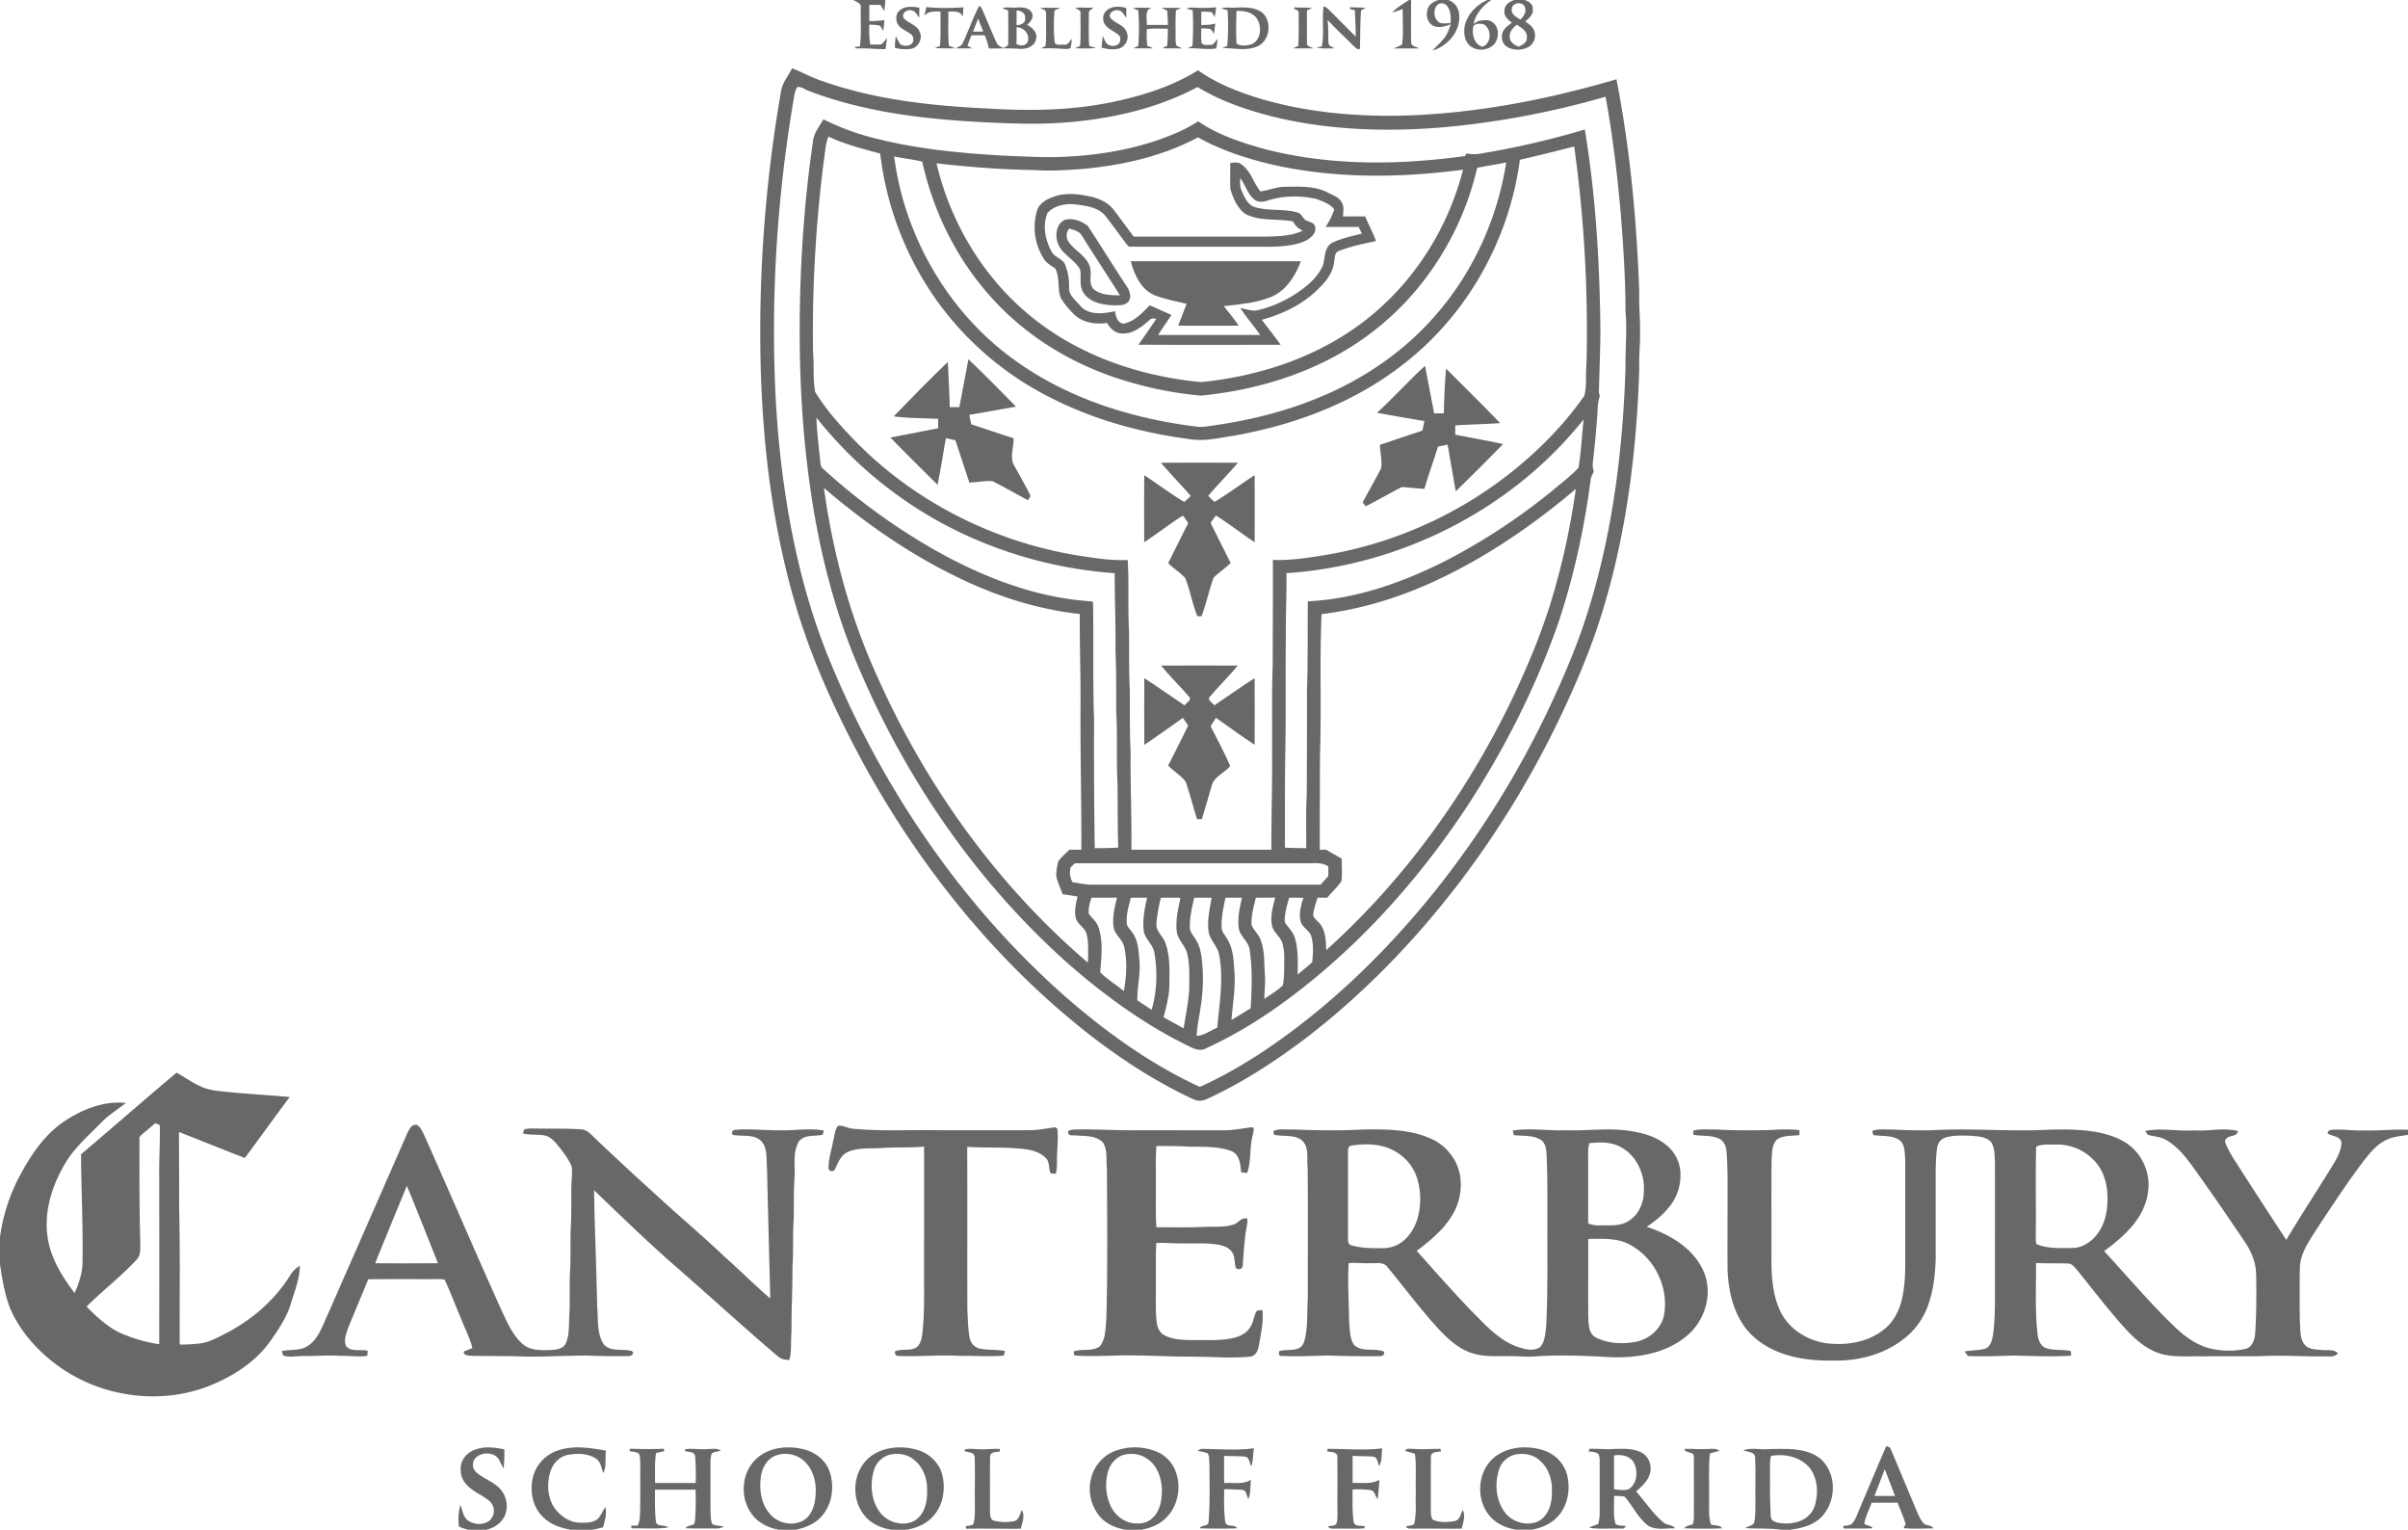 <svg id="Layer_1" data-name="Layer 1" xmlns="http://www.w3.org/2000/svg" viewBox="0 0 1584 1006"><defs><style>.cls-1{fill:#686868;}</style></defs><title>Canterbury</title><path class="cls-1" d="M561.42,0h21q-.32,3.68-.73,7.32C580.84,6,580,4.6,579.24,3.23l-7.39,0c0,3.54,0,7.08,0,10.62a66.77,66.77,0,0,0,10-.63c-.3,2.36-.57,4.72-.78,7.09-.74-1.13-1.39-2.31-2.22-3.36-2.24-.74-4.65-.58-7-.78a71.45,71.45,0,0,0,.57,13.08,47.41,47.41,0,0,0,7.44-.13,31.3,31.3,0,0,0,3.62-4.16c-.29,2.46-.6,4.91-1,7.35-6.51,0-13-.71-19.49-.46l-.86-.94,3.54-.36c1-8.47.44-17,.51-25.54C566.74,2.06,563.24,1.39,561.42,0Z"/><path class="cls-1" d="M926.86,0h1.37c.06,9.31-.21,18.63.07,27.93-.1,2.68,3.47,2.68,5.18,3.92-5.6,0-11.19,0-16.78,0a51.91,51.91,0,0,0,5.59-2.52c1.07-7.73.22-15.6.45-23.39-2.33.85-4.67,1.68-7,2.36C918.87,4.89,923,2.53,926.86,0Z"/><path class="cls-1" d="M946.12,0h6.63a10.74,10.74,0,0,1,7.11,9.88c.91,10.66-7.5,20.33-17.33,23.32,2.43-3.12,5.69-5.5,8-8.76,1.81-2.55,2.73-5.58,3.84-8.48-3.7,1.31-8.05,2.87-11.78.81-4-2-4.73-7.4-3.3-11.25C940.34,2.54,943.31,1,946.12,0Zm.34,2.6c-3.64,2.28-3.65,8-1,11,2,2.72,5.85,1.47,8.72,1.65.28-3.83.27-8.07-2.21-11.24A4.5,4.5,0,0,0,946.46,2.6Z"/><path class="cls-1" d="M978.29,0h2.63c-5.58,3.74-10.19,9.08-11.66,15.78,1.06-.66,2.1-1.34,3.15-2,3-.42,6.51-1.28,9.2.7,4.77,3.11,4.71,10.43,1.3,14.53-4.14,4.56-12,4.91-16.49.63-3.13-3.14-3.62-8-3-12.15C965,9.56,971.12,3.22,978.29,0Zm-9.08,17.14c-1.15,5.06.24,11.77,5.79,13.59,6.33-1.94,6.4-11.67,1-14.76C973.8,15.46,970.85,15.22,969.21,17.14Z"/><path class="cls-1" d="M996.14,0h6.75c2.66.84,5.61,2.71,5.39,5.9.46,3.63-2.44,6.14-5,8.15,2,1.53,4.28,2.9,5.49,5.19a8.87,8.87,0,0,1-3,11.47,14.76,14.76,0,0,1-13.86.4c-3.5-1.66-4.83-6.33-3.46-9.81,1-2.9,3.77-4.61,6.14-6.36-2.51-2-5.56-4.39-4.92-8C989.59,3.21,993,1,996.14,0Zm-1.7,6.07c-.5,3.49,3.28,5.17,5.63,6.84,2.15-2,4.08-4.75,3.12-7.88C1002.07.62,994.48,1.46,994.44,6.07Zm-1.28,18c-.24,3.44,3,5.55,5.85,6.63,2.27-1.2,5.42-2.51,5.32-5.6.83-4.42-3.51-6.81-6.56-8.88C995.4,18.16,992.89,20.64,993.16,24Z"/><path class="cls-1" d="M633.37,28.17C637.06,20.18,640,11.86,644,4c1.37.22,1.76,1.58,2.31,2.65,3.16,7.14,6,14.44,9.29,21.51.72,1.93,2.85,2.5,4.45,3.48,1.34-.93,3.68-1.37,3.17-3.54.13-7.06,0-14.13,0-21.19-1.33-.47-2.65-1-3.95-1.46,2.8-1.11,5.84-.16,8.76-.46,3.5-.24,7.79-.35,10.27,2.58,2.27,3.1-.07,6.79-2.69,8.74,3.58,1.81,7.33,5.55,5.77,9.91-1.1,4.53-6.31,6.1-10.43,5.92-6.81-.55-13.65-.23-20.47-.23a40.14,40.14,0,0,0-2.73-8.7q-4.37,0-8.72,0c-.91,2.26-1.81,4.53-2.65,6.82l3,1.77c-3.57,0-7.13,0-10.69,0C630.36,30.79,632.61,30.19,633.37,28.17ZM668.72,6.91c0,3.22,0,6.43,0,9.65,2.57-.11,6.15-1.32,5.58-4.59C674.8,8.7,671.56,6.91,668.72,6.91ZM640.06,20.82q3.35-.06,6.71-.07c-1.15-2.85-2.25-5.71-3.39-8.56C642.33,15.09,641.2,18,640.06,20.82Zm28.68-2.91c0,3.65,0,7.3-.12,11,2.5,1.49,6.7,1.47,7.54-1.94C677.47,22.27,673.25,18,668.74,17.91Z"/><path class="cls-1" d="M707.27,5.1c4-.32,8.08.18,12.13-.15-1.21,1.19-3.48,1.92-3.14,4,0,7.08-.26,14.18.23,21.25,1.46.44,3,.87,4.43,1.41a113.48,113.48,0,0,1-13.8.08c1.11-.51,2.24-1,3.38-1.48.53-7.08.24-14.21.25-21.31C711.23,6.64,708.56,6.23,707.27,5.1Z"/><path class="cls-1" d="M745.05,5.36c4.16-.61,8.38-.07,12.57-.31-5.07,1.56-2.85,7.46-3.3,11.32,4.63,0,9.27,0,13.92,0,0-3.12-.21-6.22-.43-9.33-1.25-.67-2.53-1.33-3.75-2,4.3.26,8.62,0,12.91.24-1.14.51-2.29,1-3.43,1.48-.41,5.75-.16,11.52-.25,17.28.06,2-.12,4.12.64,6,1.2.66,2.5,1.18,3.74,1.79-4.36,0-8.72,0-13.07-.11,1.06-.55,2.11-1.08,3.2-1.62.25-3.74.44-7.49.4-11.25-4.59.14-9.24-.4-13.79.3a64.37,64.37,0,0,0,.26,10.93c1.34.56,2.69,1.09,4,1.69-4.37.1-8.74,0-13.1,0,1.06-.56,2.11-1.1,3.19-1.63a157,157,0,0,0,0-23.36Z"/><path class="cls-1" d="M803.44,5.46c3.11-1,6.4-.09,9.6-.46,5.92-.29,12.6-.35,17.51,3.47,6.43,6,4.72,18.73-3.68,22.11-7.25,3.15-15.28.91-22.88,1.08,1.1-.5,2.18-1,3.31-1.45a165.06,165.06,0,0,0,.23-23.43C806.15,6.36,804.79,5.92,803.44,5.46Zm9.89,1.75c-.09,7.16-.4,14.35.11,21.49,2.6,1.81,6.2,1.27,9.12.63,7-2.25,7.79-11.72,4.22-17.15C823.83,7.88,818.17,7,813.33,7.21Z"/><path class="cls-1" d="M851.52,4.75c3.82.6,7.71-.11,11.52.54l-3.32,1.57c0,7.09-.09,14.17,0,21.25-.39,2.57,2.72,2.68,4.32,3.7q-6.69,0-13.38,0c1.1-.57,2.22-1.13,3.35-1.68.47-7.08.26-14.19.23-21.28.45-2-1.63-2.43-3-3.07C851.35,5.51,851.46,5,851.52,4.75Z"/><path class="cls-1" d="M888.05,4.79c3.43.17,6.89.1,10.33.29l-3.11,1.85c-.56,8.37-.48,16.77-.67,25.15-1.73.87-2.89-.72-4-1.74-5.78-5.72-11.78-11.22-17.3-17.21.64,5.07.25,10.19.6,15.28.16,2.06,2.59,2.37,4,3.35-4,0-8.09.55-12-.64l3.68-.53c1.6-8.74-.13-17.7,1.1-26.46,1.7.38,2.89,1.79,4.14,2.92,5.62,5.72,11.34,11.34,17,17.06.07-5.8-.42-11.58-.6-17.38L888.06,6Z"/><path class="cls-1" d="M591.88,6.79c3.53-3.07,8.58-2.41,12.85-1.74,0,2.18,0,4.37-.08,6.55-1.4-1.67-2.28-4.09-4.59-4.68-2.9-1.11-7.18,1.37-5.72,4.81,3,3.72,8.91,4.49,10.69,9.32,2.15,4.46-1.12,10.31-5.93,11.11a29.58,29.58,0,0,1-10.39-.67,42.73,42.73,0,0,1,.61-7.75A36.9,36.9,0,0,0,592,28.86c2.6,1.87,6.78,1.75,8.56-1.2.44-1.7.39-3.9-1.19-5-3.09-2.56-7.62-3.76-9.3-7.72C589.19,12.21,589.35,8.64,591.88,6.79Z"/><path class="cls-1" d="M608.08,10.31c.4-1.87.83-3.75,1.25-5.62a149.33,149.33,0,0,0,24.39.12c-.09,2.1-.22,4.21-.45,6.3-1.33-4.2-6-3.5-9.45-3.53.11,7.49-.29,15,.34,22.46,1.39.57,2.79,1.12,4.19,1.72-4.45.07-8.9.06-13.34-.1,1.09-.5,2.2-1,3.31-1.48.64-7.52.27-15.06.36-22.59C614.89,7.45,610.84,7.23,608.08,10.31Z"/><path class="cls-1" d="M684.27,5.22c4.36-.2,8.73-.13,13.09,0-1.12,1-3.92.75-3.77,2.76a110,110,0,0,0,.22,20.13c1.39,2,4.16,1.08,6.23,1.26,2.53.43,3.49-2.34,5-3.8a51.31,51.31,0,0,1-.74,5.83c-1.5,1.19-3.54.68-5.27.73a124.07,124.07,0,0,0-14.3-.3c1-.54,2-1.07,3-1.59.72-6,.3-12.14.44-18.2-.1-1.74.2-3.62-.62-5.21Z"/><path class="cls-1" d="M729,6.06c3.52-2.15,7.93-1.86,11.78-.85a62.28,62.28,0,0,1,.06,6.41C739.34,9.91,738.47,7.3,736,6.8c-2.81-.78-7.17,1.57-5.63,4.9,3,3.75,8.9,4.46,10.69,9.3,2.09,4.33-.67,9.67-5.16,11-3.75.87-7.63.28-11.29-.67.19-2.53.47-5.07.79-7.59,1.24,2.18,1.8,5.39,4.62,6.07,2.7,1.15,7.09-.31,6.88-3.76.43-2.57-2-3.9-3.85-5-2.74-1.77-6.12-3.48-7.06-6.87A7,7,0,0,1,729,6.06Z"/><path class="cls-1" d="M780.48,5.72A8.93,8.93,0,0,1,785,5a93.55,93.55,0,0,0,15-.19c-.25,2.13-.54,4.25-1,6.36-.6-1.11-1.24-2.18-1.91-3.22a54.59,54.59,0,0,0-6.88-.27c0,2.91,0,5.83,0,8.74,3.09,0,6.23,0,9.2-1-.28,2.27-.57,4.54-.82,6.81-.82-1.07-1.38-2.44-2.52-3.19a44,44,0,0,0-5.84-.39,85.1,85.1,0,0,0,.11,9.45c1,2,3.86,1.38,5.71,1.43,2.41.15,3.33-2.38,4.76-3.84-.15,2.09-.08,4.26-.92,6.22-6.19.86-12.49-.47-18.74-.12,1.07-.54,2.15-1,3.24-1.55a200.77,200.77,0,0,0,.17-23.53C783.19,6.37,781.83,6.05,780.48,5.72Z"/><path class="cls-1" d="M513.76,60.11c.86-5.7,4.79-10.2,7.29-15.23,5.4,2.15,10.55,4.84,15.93,7,36,13.51,74.74,17.66,112.94,19.5,28.69,1.75,57.79,1.28,85.94-5.16,18.22-4.12,36.3-10.05,52.23-20,12.57,9,27.27,14.54,42,19,30.44,8.8,62.38,11.6,94,10.77,47.24-1.45,94-10.56,139.23-23.85,9,46,13.3,92.92,15,139.76-.31,9,.69,18,.5,27,.16,7.67-.79,15.31-.49,23-1.58,53.38-8.14,107-23.61,158.2-7.46,25-17.65,49-28.9,72.51a621.05,621.05,0,0,1-66,108C930.44,619,896.59,654,858.17,683.34c-20,15-41.1,28.78-63.88,39.2a10.18,10.18,0,0,1-9.09.44c-23.84-11-46-25.29-66.8-41.23-61.3-47.47-111.11-108.84-148.68-176.44-19.66-35.94-36.89-73.48-48-113C507.29,341.18,501.27,288,500.25,235A922,922,0,0,1,513.76,60.11Zm10.63-2.83a18.3,18.3,0,0,0-2.08,6.62A915,915,0,0,0,509.24,203c-.49,35.69.76,71.43,5.28,106.86,5.42,42.75,15,85.25,31.53,125.13,35.53,86.19,90,165.28,161.1,225.89,25.1,21.13,52.24,40.2,82.16,53.89,22-10,42.53-23.11,61.83-37.64,37.22-28.07,70-61.7,98.58-98.47a613.72,613.72,0,0,0,70.16-114.87c9.89-21.08,18.94-42.63,25.67-64.95,15.55-50.76,22-103.89,23.72-156.8-.21-12.35,1.15-24.69,0-37,0-21.73-1.45-43.43-3.16-65.1-2.29-25.56-5.34-51.08-9.94-76.34a567,567,0,0,1-105.55,20c-37,3.22-74.77,2.19-111.09-6.36-18-4.41-35.88-10.34-51.79-20-26.95,14.38-57.39,21.08-87.66,23.36-16.73,1.27-33.53.7-50.26-.08C610,78.58,569.61,74.17,532.1,59.81,529.54,59,527.18,56.79,524.39,57.28Z"/><path class="cls-1" d="M534.8,93c.47-5.53,4.27-9.87,6.84-14.55a163.4,163.4,0,0,0,35.48,12.89c26.46,6.6,53.7,9.29,80.87,10.88,12.32.55,24.65,1.29,37,1.07,23-.63,46-3.94,67.77-11.54,8.81-3.17,17.57-6.78,25.37-12,12.93,8.94,28.13,13.85,43.12,18.11,43.14,11.3,88.47,10.79,132.38,4.77l1.15-1.72a25.41,25.41,0,0,0,8.21.25,561.08,561.08,0,0,0,69.52-16c6.93,41.93,9.57,84.47,10.2,126.92.22,15.37-.66,30.71-.93,46.06.2,1,.88,2.1.35,3.16-1.23,3.81-1.15,7.87-1.43,11.82q-1.07,15.53-2.92,31a14.48,14.48,0,0,0,.66,6.05c-1,1.85-2,3.69-2.14,5.83-4.37,32.6-11.38,64.93-22.07,96.07-15,42.06-35.46,82.1-59.93,119.41-26.88,40.41-58.85,77.6-96,108.93-22.91,19.22-47.69,36.58-75,49-3.46,2-7.41.53-10.66-1.11C754,674.49,728,655.71,704,634.89c-59.86-52.77-106.43-119.86-137.91-193-16.7-38-26.94-78.63-32.91-119.66-7.8-53.65-8.58-108.13-5.36-162.18C529.3,137.6,531.5,115.21,534.8,93Zm10.13-3.2a35.07,35.07,0,0,0-2.07,8.82,887,887,0,0,0-8.05,132.51c.78,8.87-.17,17.94,1.44,26.68,6.36,10.29,14.25,19.62,22.61,28.34,39.57,42.36,93.83,70.16,150.94,79.28,10.58,1.6,21.24,3.32,32,2.82,1,15.56,0,31.18.88,46.75.18,13-.19,26,.52,39,.1,13.68-.14,27.36.53,41-.25,21.26.79,42.5.52,63.77q46,0,92.09,0c-.15-19.95.61-39.87.44-59.82.2-20.33-.32-40.68.39-61,.07-23.26.21-46.51.13-69.76,11.46.51,22.84-1.36,34.13-3.13a269.25,269.25,0,0,0,119.1-51.67c19.64-15.16,37.55-32.85,51.73-53.26,1.57-6.58.67-13.54,1.33-20.27a881.46,881.46,0,0,0-8.06-143.57c-11.87,3.14-23.79,6-35.75,8.81-6.86,51.81-34,100.92-75.23,133.28-32.85,26.26-73.37,41.41-114.54,48.41-8.6,1.29-17.28,3.36-26,2.19-31.8-4.11-63.32-12.44-92-27a205.35,205.35,0,0,1-76.6-65.47A209.39,209.39,0,0,1,579,101C567.49,97.81,555.76,95,544.93,89.78Zm169,21.16c-10.93.78-21.93,1.68-32.88.9-21.73-.38-43.44-1.93-65-4.47,9.39,40.21,32.2,77.43,64.87,102.88,31.12,24.39,70.08,37.32,109.14,41,41.81-4.14,83.58-18.79,115.49-46.76,27.88-24.17,47.75-57.22,56.83-92.92-39.51,5.22-80,5.88-119.18-2-19.08-4-38-9.69-55.13-19.27C765.18,102.54,739.49,108.46,713.88,110.94Zm-125.75-8.06c6.91,53.33,36.3,103.64,80.37,134.7,35,25,77.24,38,119.6,43.08,4.08.27,8.1-.66,12.13-1.18,22.08-3.28,43.93-8.63,64.67-17,30.89-12.21,59.27-31.4,80.79-56.84,23.87-27.87,39.39-62.6,45.06-98.81-6.34,1.34-12.77,2.17-19.11,3.52-9.8,42.46-34.35,81.61-69.1,108.06-32.26,24.85-72.38,37.77-112.57,41.74a245.36,245.36,0,0,1-58.61-12.62c-31.41-10.93-60.33-29.63-82-55-21.26-24.54-35.78-54.63-42.76-86.27C600.55,104.77,594.25,104.21,588.13,102.88ZM537.06,274.64c.25,9.18,1.48,18.3,2.35,27.44.33,2.19.11,4.87,2.15,6.31A410.7,410.7,0,0,0,614,361.18c31.9,18.11,67.1,32,104,34.29l1,.48c.48,25.68-.21,51.39.67,77.06-.07,28.27,0,56.54.47,84.79,5.15-.15,10.32,0,15.47-.46-.54-14.1-.27-28.21-.52-42.32-.8-15.66.08-31.37-.83-47,0-13.66.08-27.33-.53-41,.29-16.71-.53-33.39-.49-50.09a282,282,0,0,1-104.18-28A268.84,268.84,0,0,1,537.06,274.64ZM846.2,376.93c.28,13.71-.5,27.4-.34,41.12-.37,24.21.11,48.43-.32,72.64-.41,22.23-.31,44.48-.3,66.72,4.67.3,9.36.25,14,.4.12-11.61-.31-23.22.34-34.81.12-23,.21-46,.15-69,.72-19.51.33-39,.58-58.55,32-1.57,62.82-12.54,91.2-26.94a408.44,408.44,0,0,0,69.38-45.62c5.87-5,12.21-9.64,17.47-15.33,1.71-10.5,2.24-21.17,3.36-31.75C994.61,335,921.52,371.9,846.2,376.93ZM542,320.88c5.83,42.67,17.16,84.72,35.06,124C609,516.51,655.8,582,715.62,633.07c.15-6,.63-12.18-.69-18.13-.7-4.65-5.9-6.66-7.2-11-1.23-4.78,0-9.7,1.09-14.38-3.27-.53-6.54-1.06-9.82-1.48-1.41-4-3.3-7.85-4.22-12a37.26,37.26,0,0,1,1.47-9.84c2.09-2.81,4.85-5,7.34-7.5,2.57.06,5.14.08,7.72.11.15-31.3-.72-62.57-.55-93.87.19-20.41-.61-40.8-.47-61.21-27.62-3-54.42-11.6-79.37-23.66C598.67,364.68,569.11,344.11,542,320.88Zm406.08,59.25c-24.79,12-51.4,20.4-78.77,23.73-1.31,30.67,0,61.4-1,92.08q-.17,31.45-.15,62.91c1.35-.05,2.7-.08,4.07-.11,3.42,2,6.91,4,10.41,5.92-.11,4.93.41,9.92-.22,14.82-2.75,3.93-6.29,7.23-9.39,10.87h-6.32c-1.2,3.86-2.64,7.71-2.89,11.79,1.13,2.67,3.9,4.18,5.38,6.65,2.92,4.79,3.08,10.63,3.15,16.09,51.13-46,92.16-102.7,122-164.53,10.54-22.1,20.07-44.74,27-68.26a485.94,485.94,0,0,0,15.24-70.56C1009.55,344.47,980.11,364.78,948.12,380.13ZM704.29,570.34a12.93,12.93,0,0,0,1.23,9.82c4.17.56,8.29,1.63,12.52,1.61q75.35,0,150.69,0c1.67-1.91,3.37-3.79,5.06-5.67q0-3.17,0-6.31c-4.07-2.9-9.13-2-13.81-2.09q-76.46,0-152.92,0Zm13.63,20c-1,3.44-2.19,7-1.67,10.65,2.09,2.89,5.19,5.15,6.3,8.69,3.21,9.57,2,19.81,1.15,29.66,4.6,4.79,10.49,8.16,15.56,12.44,1.74-9.52,2.35-19.41.3-28.92-1-5-6.11-7.91-7-13-1-6.61.68-13.22,2.19-19.61C729.12,590.4,723.52,590.36,717.92,590.33Zm25.94,0c-1.41,5.76-3.31,11.64-2.59,17.65.58,1.79,2.06,3.1,3.11,4.63,4.39,5.44,4.62,12.77,5.15,19.43.86,8.65-1.65,17.18-1.36,25.83,3.12,2,6.22,4.1,9.32,6.17,3.69-12,3.9-24.92,1.92-37.26-.82-6-7-9.63-7.17-15.74-.6-7,.79-13.94,2.33-20.72Q749.21,590.35,743.86,590.37Zm19.8,0A101.08,101.08,0,0,0,760.73,607c-.73,5.28,4.33,8.55,5.89,13.14,3.22,8.86,2.62,18.47,2.59,27.74-.12,7.21-2,14.17-3.83,21.09,4.41,2.41,8.78,4.87,13.2,7.27,1.39-8.4,3.08-16.79,3.68-25.29,0-8,.59-16.08-1.32-23.89-1.3-5.49-6.57-9.24-6.92-15.07-.74-7.28,1.07-14.52,2.48-21.61C772.22,590.33,767.93,590.33,763.66,590.4Zm21.92,0c-1.46,6.46-3.1,13-2.88,19.67,0,3,2.31,5.15,3.7,7.57,3.64,5.42,4.07,12.15,4.64,18.45a117.55,117.55,0,0,1-1.19,25.9c-.91,6.42-2.38,12.78-2.69,19.28,5-.14,9-3.59,13.54-5.39C802.14,660,805,643.87,802,628c-1-5.91-6.46-9.91-7.06-15.92-.81-7.32.86-14.57,2.09-21.74C793.2,590.36,789.39,590.35,785.58,590.37Zm20.54,0c-1.29,6.45-2.87,13-2.51,19.61.1,3,2.37,5.14,3.7,7.63,3.76,6.07,4.2,13.41,4.6,20.35,1.08,11-1.08,21.9-1.82,32.82,4.24-2.52,8.46-5.09,12.62-7.76.75-12.68,1.2-25.52-.63-38.12-.53-5.5-5.93-8.65-7.11-13.86-1.14-6.95.48-13.92,2-20.67Q811.55,590.32,806.12,590.38Zm20,0c-1.39,5.77-3.12,11.61-2.86,17.6,1,3.48,4.18,5.83,5.57,9.16,3.13,7.19,2.64,15.22,3.18,22.89.46,5.64-.15,11.29-.35,16.94,4.09-2.92,8.54-5.45,12.19-8.93,1.08-5.6.89-11.34.92-17a36.07,36.07,0,0,0-1.28-11c-1.35-4.17-5.61-6.66-6.68-11-1.49-6.28.57-12.67,2-18.77C834.62,590.37,830.39,590.34,826.17,590.37Zm21.88,0c-1.12,4.14-2.41,8.27-2.81,12.56-.07,1.64-.43,3.58.82,4.91,2.23,2.82,4.75,5.58,5.81,9.11,2.28,7.76,1.87,16,1.77,24,3.2-2.75,6.57-5.3,9.61-8.23.54-6,1.09-12.21-1-18-1.76-3.23-5.51-5.09-6.65-8.72-1.21-5.24.22-10.58,1.85-15.56C854.33,590.35,851.19,590.35,848.05,590.33Z"/><path class="cls-1" d="M809.25,107.21c2.48-.35,5.29-.85,7.4.93,6.09,4.33,8,12,12.33,17.71,5.41-.57,10.53-3,16-3,9.5-.1,19.63-.78,28.34,3.74,3.35,1.76,7.57,3,9.35,6.64,1.61,2.79.9,6.1.74,9.14,4.86-.1,9.72,0,14.59-.08,2.29,5.46,5.08,10.69,7.17,16.23-8.21,1.72-16.5,3.38-24.32,6.48-3.11.83-2.69,4.59-3.25,7.06-.64,6.75-4.86,12.49-9.57,17.09-10.23,10.63-23.92,17.28-38,21.15,4.1,5.5,8.41,10.86,12.4,16.45-31.19,0-62.38.1-93.57-.06,4-5.66,8-11.35,11.8-17.11-1.51,0-3.28-.63-4.34.8-5.19,4.43-11.16,9.46-18.44,8.9-4.34-.07-7.68-3.33-9.65-6.91-7.6,1.14-16.24-.12-21.85-5.81a58.51,58.51,0,0,1-8.5-10.42c-2.49-6.23-.53-13.42-3.68-19.5-2.61-2-5.78-3.42-7.5-6.35a38.83,38.83,0,0,1-4.67-31.4c1.28-4.63,5.5-7.49,9.82-9,7.94-3.44,16.88-2.46,25.11-.69,6,1.21,12,3.94,15.76,8.94q6.57,8.7,13,17.45c29.42.1,58.83,0,88.25,0,7.76-.27,15.86-.41,23-3.93a11.94,11.94,0,0,1-6.3-6c-10.39-2.11-21.79.15-31.43-5-5.33-3.72-8-10.14-9.84-16.18C809,118.79,809.41,113,809.25,107.21ZM817,126c1.79,4,3.93,8.88,8.55,10.23,9.06,2.69,18.79.9,27.86,3.5,3.09.68,3.53,4.68,6.5,5.49,1.63.88,4,1.11,4.81,3,1.22,2.11.39,4.73-1.13,6.43-3.11,3.71-8,5.19-12.53,6.16-9.56,2-19.35,1.34-29,1.44-26,0-52,0-78,0-1.53.36-2.41-1-3.22-2-4.61-6.07-9-12.26-13.72-18.27-4.84-5.86-12.89-6.63-19.92-7.59-6.32-.63-13.75.73-18.13,5.64-3.44,8.23-1.52,17.88,2.72,25.47,1.89,3.69,6.68,4.45,8.65,8A37.62,37.62,0,0,1,703.24,189c-.38,5.3,4.54,8.55,7.49,12.27,5.78,6.32,15.22,5,22.73,3.39.52,3.3,1.49,7.62,5.45,8.2,7.23-1.26,12.48-7.11,17.4-12.11,4.74,2.14,9.52,4.19,14.24,6.37-2.83,4.44-5.92,8.71-8.76,13.14,22.39.06,44.79,0,67.18,0-4.21-6-9-11.51-13.07-17.6,4.05.55,8.16,2.4,12.27,1.13a79.92,79.92,0,0,0,31-15.57c4.59-3.7,8.69-8.24,11.06-13.69,1.53-4.91.74-11.41,5.61-14.63,6.27-3.15,13.24-4.53,20-6.3q-1.08-2.19-2.12-4.37c-7.26,0-14.52,0-21.78,0a46.51,46.51,0,0,0,5.75-11.44c-2.74-3.88-7.59-5.27-11.78-7-10.55-2.25-21.79-2.27-32.11,1.1-2.91,1-6.31,1.26-8.84-.79-4.38-3.68-5.75-9.56-9.16-14C815.62,120.11,815.62,123.2,817,126Z"/><path class="cls-1" d="M700.45,144.63c5.19-1.53,10.81.68,15,3.81,8.65,13.1,16.89,26.5,25.55,39.6,2,2.92,3.61,7.07,1.32,10.26-2.55,3-6.85,2.43-10.34,2.46-7-.3-15.2-1.93-19.26-8.29-3-4.51-1.29-10.1-2.17-15.09-3.77-7.19-13.1-10.42-15.08-18.76C694.07,153.68,695.25,146.84,700.45,144.63Zm2.46,14.4c4,5.87,11.51,9,13.89,16.07,1.83,4.76-1.14,10.66,2.35,14.82,4.74,4.22,11.61,4.25,17.6,4.34-8.2-13.09-16.76-25.95-24.94-39.06-1.59-3.17-5.38-3.83-8.39-4.92A7.17,7.17,0,0,0,702.91,159Z"/><path class="cls-1" d="M743.81,171.79q56,0,111.9,0c-3.77,10.31-10.7,20.82-21.67,24.27-9.32,3.41-19.28,4.09-29,5.29,3.38,4.18,6.76,8.36,9.79,12.82-13.27.09-26.54,0-39.81,0,1.81-4.81,3.71-9.58,5.54-14.38-7.24-1.67-14.61-3.07-21.54-5.82C750.36,190,746.1,180.5,743.81,171.79Z"/><path class="cls-1" d="M637.06,236.25c10.65,10.15,21,20.68,31.28,31.16-10.26,1.84-20.53,3.59-30.79,5.42.43,2.06.87,4.13,1.3,6.19,9.32,3,18.53,6.28,27.87,9.17.29,6.09-2.92,12.84.66,18.39,3.41,6.26,7,12.43,10.19,18.79.88,1.31-1,2.42-1.29,3.6-7.85-4.09-15.49-8.6-23.4-12.54-5-.52-10.15.83-15.22.91-3-9.31-6.21-18.53-9.19-27.83-2.09-.45-4.18-.89-6.25-1.35-1.93,10.2-3.3,20.5-5.5,30.64-10.39-10.3-20.84-20.55-31-31.09,10.47-2,20.95-4,31.42-6.08q0-3.11,0-6.19c-9.73-.53-19.58-.27-29.21-1.64,11.68-12.08,23.36-24.19,35.55-35.75.39,9.9,1.1,19.8,1.28,29.71h6.29Q634,252,637.06,236.25Z"/><path class="cls-1" d="M905.81,271.44c10.9-9.9,20.72-20.94,31.58-30.88,2,10.43,4.06,20.84,6,31.29q3.17-.06,6.36-.07c.23-9.8.61-19.6,1.45-29.36,11.93,11.89,23.94,23.69,35.61,35.83-9.83.75-19.7.8-29.54,1.5q0,3,0,6.12c10.51,2,21,3.91,31.53,6.11q-15.42,15.78-31.22,31.17c-1.78-10.25-3.58-20.5-5.32-30.76-2.12.4-4.23.83-6.32,1.31-2.87,9.32-6.32,18.46-9,27.83-4.62-.28-9.22-.89-13.82-1.21-1.54-.11-2.79,1-4.12,1.54-6.9,3.68-13.68,7.56-20.65,11.11-.67-1.16-2.68-2.28-1.35-3.74,3.74-7.15,7.86-14.11,11.53-21.3.83-5.07-.72-10.27-.84-15.39,9.3-3.23,18.69-6.22,28-9.39.4-2.08.81-4.16,1.25-6.23C926.51,275.17,916.14,273.41,905.81,271.44Z"/><path class="cls-1" d="M763.65,304.31q25.33-.09,50.68,0c-6.35,7.42-13.26,14.34-19.59,21.78,1.41,1.34,2.66,2.93,4.39,3.88,9-5.46,17.36-11.8,26.18-17.5q.11,22,0,44.1c-8.6-5.67-16.72-12.06-25.41-17.58a49.49,49.49,0,0,0-3.56,4.94c4.45,8.77,8.77,17.59,13.23,26.36-2.89,2.55-5.89,5-8.86,7.41-1.14,1-2.49,1.87-2.86,3.43-2.79,7.95-4.44,16.28-7.5,24.13h-2.73c-3.24-8.12-4.8-16.85-7.87-25-3.33-3.74-7.75-6.41-11.34-9.94,4.43-8.76,8.78-17.56,13.2-26.33-1.15-1.66-2.21-3.39-3.51-4.93-8.73,5.44-16.81,11.88-25.41,17.53q-.11-22,0-44.07c8.83,5.72,17.23,12.14,26.25,17.55a38.21,38.21,0,0,0,4.32-3.93C776.86,318.72,770,311.75,763.65,304.31Z"/><path class="cls-1" d="M763.79,437.7q25.19-.1,50.4,0c-5.76,7.06-12.35,13.38-18.22,20.33-2.36,2.28,1.68,4,2.85,5.82,8.84-6,17.52-12.14,26.48-17.9.06,14.62.09,29.24,0,43.85-8.65-5.69-17-11.87-25.49-17.76-1.17,1.85-2.33,3.7-3.44,5.59,4.33,8.7,9.13,17.22,12.86,26.19-3.85,4.6-10.85,6.84-12.25,13.18-2.06,7.26-4.25,14.47-6.38,21.7-1.08,0-2.14,0-3.19,0-2.57-8.17-4.67-16.49-7.42-24.59-3.06-4.3-8.11-6.71-11.54-10.72,4.47-8.68,8.8-17.43,13.13-26.19q-1.75-2.54-3.45-5.1c-8.48,5.89-16.81,12-25.39,17.72-.12-14.61-.08-29.23,0-43.85,8.95,5.78,17.62,12,26.47,17.9,1.16-1.79,5.23-3.55,2.86-5.83C776.11,451.11,769.51,444.79,763.79,437.7Z"/><path class="cls-1" d="M53.29,759.1c21.05-17.8,41.77-36,62.88-53.7,5.48,2.94,10.44,6.83,16.23,9.21,5.89,2.75,12.48,2.92,18.83,3.61,13.1,1.28,26.25,2,39.36,3.2-10,13.23-19.59,26.81-29.55,40.1-14.48-5.57-28.84-11.47-43.31-17.07,0,16.86.21,33.71.12,50.57.74,29.71.21,59.45.37,89.18a107,107,0,0,0,13.75-.77c6.06-.86,11.4-4,16.8-6.68,16.87-8.83,31.95-21.65,42-37.91a17.89,17.89,0,0,1,6.51-6.45c-.16,8.66-3.47,16.8-6,25-2.59,8.83-7.87,16.51-13.06,24-10,14.41-25.47,24.1-41.6,30.39-31.55,12-68.66,7-96.36-12.11C26,889.84,13.7,876.52,6.69,860.51c-3.59-9.28-5.2-19.18-6.69-29V813.6a118.75,118.75,0,0,1,13.75-41.71c7-13,15.69-25.65,28-34.14,12-8,26.24-14,41-12.41-5.46,4.33-11.47,8-16.32,13.07C58,747,48.65,755,42.57,765.57,34.63,779.18,29.38,795,31,811c1.34,14.73,9.26,27.82,18.1,39.3,3-6.68,5.28-13.82,5.2-21.21C54.62,805.71,53.47,782.41,53.29,759.1Zm40.45-13.36c-.85.88-2.36,1.65-2,3.15,0,22.38-.14,44.77.51,67.13-.1,4.22.77,9.22-2.53,12.53-10.22,11-22.2,20.1-32.77,30.69,6.29,6.45,13,12.65,21.08,16.83A100,100,0,0,0,104.74,884q.08-55,0-110c-.16-11.38.63-22.74.37-34.12l-3-1.26C99.38,741,96.54,743.36,93.74,745.74Z"/><path class="cls-1" d="M267.71,745.72c1.36-2.66,2.76-6.68,6.54-6,2.59,1.57,3.7,4.59,5,7.2,17.25,38.67,33.85,77.63,51.33,116.2,3.54,7.47,7,15.38,13.43,20.9,5,4.27,11.9,3.92,18,3.8,3.69-.2,8.43-.61,10.22-4.44,2.39-5.5,1.93-11.62,2.23-17.46.57-9.63.16-19.28.44-28.91.79-10.64,0-21.33.69-32,.32-8,.14-16,.23-24,.06-4.68.85-9.41.21-14.06-2-4.67-5.23-8.73-8.28-12.78-2.49-3-5.2-6.39-9.16-7.41-4.81-1-9.8-.13-14.59-1.32a28.26,28.26,0,0,1,.85-2.75,21.14,21.14,0,0,1,6.1-.57c10.7.26,21.42-.17,32.1.61,3.74.62,6.2,3.86,8.85,6.27,14,13.37,28.31,26.44,42.63,39.47,14.1,12.88,28.68,25.22,42.53,38.37,10,8.89,19.5,18.36,29.64,27.1q-1.12-43-2.17-86c-.57-6.1.66-13.62-4.43-18.16-5.17-4.17-12.33-2.13-18.33-3.58-.65-2.07.27-3.25,2.33-3.24,10-.8,19.91.55,29.88.32,9.34.28,18.78-1.61,28,.23-.25.91-.54,1.81-.85,2.72-5.13,1.18-11.61-.28-15.46,4.18-4.32,7-2.61,15.7-3,23.53-.62,9-.41,18-.53,27-.8,10.82-.11,21.68-.86,32.5.09,14.2-.75,28.37-.63,42.56-.6,6.11.22,12.37-1.43,18.35-2.82-.07-5.7-.59-7.79-2.61-22-18.69-43.25-38.2-65-57.19C427.3,818,409.07,800.28,390.75,782.7c.44,25.42,1.58,50.82,2.07,76.24.79,8.36-.46,17.58,4.25,25,4.63,5.41,12.53,2.77,18.56,4.54,2.28,1.7-.83,3.6-2.58,3.31-9,.12-18.05.05-27.05-.35-16,0-32,1.25-47.95.4-9,0-18.06-.15-27.09-.17-2.18-.36-5.84.3-5.95-2.85,1.92-.76,3.85-1.51,5.72-2.38-1.66-6.62-4.89-12.68-7.33-19-3.7-8.61-6.95-17.44-10.9-25.93-3.12-.62-6.33-.23-9.48-.31-13.6,0-27.19-.06-40.78.06-4.45,10.89-9.08,21.71-13.46,32.63-1.12,3.61-2.83,7.73-1.06,11.4,3.48,4.08,9.53,1.83,14.15,3-.08,1.08-.16,2.18-.23,3.29-5.86,1-11.77-.17-17.66.09-8-.64-16,.19-24,.09-4.55-.15-9.21,1.09-13.65-.31l-1-2.89c5.6-1.35,11.86-.05,16.94-3.33,6.21-3.88,9-11,11.84-17.43Q240.95,806.8,267.71,745.72Zm-.07,34.08c-7,17-14,33.9-20.83,50.93,13.76.11,27.53.08,41.29,0C281.32,813.75,274.67,796.7,267.64,779.8Z"/><path class="cls-1" d="M551.21,740.33c3.67-.46,7,2,10.75,2,18.3,1.69,36.71.6,55.07.91H677c5.78,0,11.46-1.17,17.17-1.94l1.34.88c.89,7.23-.35,14.5-.23,21.75a40.09,40.09,0,0,1-.68,7.95c-1.16-.06-2.31-.15-3.45-.28-1.66-3.27-.34-7.74-3.45-10.31-5.5-5.36-13.8-5.75-21-6.27-10.15-.6-20.32-.18-30.46-.83.15,35.59,0,71.17.09,106.76.37,6.29.35,12.65,1.53,18.88a8.7,8.7,0,0,0,6.31,6.94c5.54,1.3,11.31.53,16.88,1.66-.49,1.08,0,3.25-1.78,3.13-9.05.68-18.15-.08-27.21.11-13.71-.92-27.44.66-41.15,0-1.69.3-2.42-1.61-2.19-3,4.56-2,10.09.11,14.37-2.75,2.81-2.46,3.33-6.47,3.77-10,1.52-14.64.84-29.39,1-44.08,0-25.94.06-51.88,0-77.82-9.56.92-19.17.25-28.73,1-7.14.3-14.67-.37-21.4,2.5-4.71,2.09-6.51,7.27-8.58,11.58a2.24,2.24,0,0,1-4.17-1.13c.07-6.11,2.09-12,3.19-18C549,746.82,549.14,743.12,551.21,740.33Z"/><path class="cls-1" d="M805,743.3c6.1.05,12.1-1.19,18.12-2,2.75-.26,1.13,3.44,1,5-2.31,8.19-.9,17-3.67,25.06l-4-.41c-.46-5.11-.94-11.8-6.49-14-8.6-3.25-18-2.71-27-2.87-7.42-.49-14.85-.45-22.28-.42-.7,8.39-.17,16.83-.33,25.24.15,9.38-.35,18.78.3,28.15,11.1,0,22.22.32,33.32-.28,5.82-.12,11.82.32,17.45-1.46,3.2-1,5.29-5.12,9.06-3.94.3,2.21-.27,4.4-.61,6.58-1.47,8.12-1.71,16.4-2.43,24.61-.27,2.15-3,2.7-4.48,1.34-1.16-3.62-.35-8-2.9-11-1.94-2.58-5.17-3.61-8.18-4.27-7.86-1.42-15.88-.83-23.82-.94-5.83.17-11.64-.67-17.46-.21-.52,7.83-.14,15.68-.25,23.53.15,9.34-.52,18.72.46,28,.37,3.54,1.76,7.43,5.16,9.11,5.81,3.06,12.65,3.09,19.07,3.15,8-.2,16.14.56,24.09-.94,5.17-.87,10.72-3,13.43-7.78,2.21-3.22,2-7.51,4.28-10.64l3.6-.43c.81,7.9-1,15.77-2.39,23.5-.46,3.3-2.3,7.12-6.13,7.2-12,1.24-24,0-36,0-15,.12-29.91-.92-44.88-.89-11.41.09-22.85,1-34.23.12-.17-.65-.52-1.94-.69-2.58,5.55-2.21,12.32.31,17.32-3.43,4-4.86,3.66-11.59,4.28-17.48,1-33,.56-66,.41-98.94-.73-5.83.76-12.43-2.61-17.6-4.42-4.76-11.59-4.22-17.52-4.65-1.81-.36-4.58.69-5.37-1.57-.64-2.1,2-2,3.26-2.32,14.36-.52,28.7.73,43.07.42Z"/><path class="cls-1" d="M837.7,743.76c4.17-1.81,8.87-.68,13.27-1,15.35.63,30.74.84,46.09,0,14.57-.15,29.74-.21,43.35,5.7A31.7,31.7,0,0,1,954.91,760c7.72,10.34,7.58,24.92,2,36.19-5.56,11-15.25,19.14-25,26.38,11.55,12.92,23,25.94,35,38.48,9.09,9,17.76,19.32,30,24.17,5.06,1.76,11.32,3.94,16.19.64,3.38-3.71,3.36-9.18,4-13.88,1.09-21.32.7-42.68.77-64-.06-16.64.24-33.3-.58-49.92-.22-3.3-1.13-7.23-4.35-8.83-5.24-2.91-11.44-2-17.14-2.78-.27-1-.49-2-.66-3,11.58-1.8,23.29.29,34.94-.17,14,.49,28.12-1.73,42.09.44,8.92,1.34,18.17,3.95,25,10.2a24.69,24.69,0,0,1,8.26,19,32.63,32.63,0,0,1-7.94,21.44c-4,4.88-9,8.8-14.19,12.41,15,5,30.39,13.88,37.16,28.91,6.74,14.86,1.12,33.25-11.39,43.23-15.17,12.44-36,14.71-54.93,13.3-15-.77-30-1.28-45-.17-5.32.48-10.62-.39-15.94-.22-8.58-.11-17.47.71-25.7-2.25-8.5-2.93-15.2-9.24-21.24-15.65-11.84-12.91-22.27-27-33.43-40.49-2.61-3.9-7.73-2.51-11.68-2.74-4.68.3-9.36-.57-14,0-.72,12.73.15,25.51.3,38.25.57,5.23.18,11.08,3.35,15.58,5.34,4.94,13.4,1.72,19.56,4.31.9,2.07-1.38,3.28-3.1,3-11.36.1-22.74,0-34.1-.45-10,.33-20.11.74-30.14.32-1.83.36-2-1.94-1.54-3.15,4.26-1.34,9,0,13.12-2.07,2.3-1.11,3.2-3.67,3.78-6,2.09-9,1.31-18.3,1.92-27.44-.06-28.36.14-56.72-.1-85.07-.83-6,1.3-13.63-3.89-18.14-5.24-4-12.3-2.15-18.28-3.65C837.83,745.58,837.74,744.37,837.7,743.76Zm207,20.19c0,13.51,0,27,0,40.54a17.77,17.77,0,0,0,8.3,1.33c5.82-.12,12.12.67,17.4-2.37,7.34-3.86,11.07-12.44,10.94-20.47.68-11.45-5.22-23.5-15.57-28.84-6.2-3.3-13.46-3.08-20.24-2.35C1044.34,755.74,1044.76,759.89,1044.73,764ZM888.3,753.5c-1.71.65-1.51,3-1.59,4.55q0,28,0,56c0,1.85,0,4.51,2.38,4.92,6.45,1.87,13.25,1.94,19.92,1.85a21.79,21.79,0,0,0,9.77-2c6.61-3.17,11-9.63,13.36-16.42a46.73,46.73,0,0,0-.24-28.44,31.16,31.16,0,0,0-14.1-16.78C909,752,898.13,751.8,888.3,753.5Zm156.46,61.23c0,17.09-.07,34.18,0,51.28.3,4.68,0,10.82,4.83,13.44,8.17,4.21,18,4.67,26.87,2.85s16.77-9,18.27-18.12c2.86-17.34-5.93-35.91-21.09-44.81C1065.07,813.9,1054.48,814.69,1044.76,814.73Z"/><path class="cls-1" d="M1113.79,743.6c4.93-1.51,10.18-.65,15.26-.81,11,.65,22,.54,33,.43,7.19-.35,14.43-.89,21.62,0,0,1.08,0,2.17,0,3.26-4.85.57-10.2,0-14.5,2.71-3.88,3.39-3.38,9.11-3.82,13.79-.2,22,0,44-.1,66,.06,11.2.94,22.79,5.73,33.07,6.07,12.92,20,20.9,34,21.62,11.75.88,24.19-1.6,33.67-8.9,6.39-4.67,10.32-12,12.26-19.57,3-12.16,2.29-24.79,2.37-37.21,0-18.31,0-36.63,0-54.94-.37-4.39.08-9.62-3.32-12.95-5-3.86-11.77-2.66-17.63-3.68l-.88-2.62c4-1.64,8.38-.9,12.57-1,9.31.35,18.63.8,28,.41,25.35-1.44,50.72,1.17,76.07-.34,11.9-.23,24-.27,35.63,2.6,6.51,1.69,13,4.21,18.2,8.64,8.08,7.11,12.65,18.23,11.14,29-.8,8-4.36,15.4-9.26,21.63-5.56,7-12.54,12.7-19.7,18,15.44,16.66,30.06,34.13,46.48,49.87,6.19,5.93,13.34,11.22,21.63,13.75a53.36,53.36,0,0,0,25.09.67c4.56-1.35,6-6.59,6.23-10.8.74-12.72.87-25.47.55-38.2-.09-7.78-3.17-15.15-7.5-21.49-11.1-16.48-22.34-32.86-33.94-49-5-6.88-10.47-13.84-18-18-3.63-2.06-7.9-2.15-11.8-3.26l-1.74-2.52c10.55-2.16,21.33.3,32-.39,9.65.7,19.53-2,29,.42-.37,4.11-6.12,2.41-8,5.46-1.13,1.27.21,3,.57,4.35a89.15,89.15,0,0,0,6.17,10.77c10.87,17.09,22,34.06,33.08,51,9.34-15.68,19.39-30.92,28.95-46.46,3.21-5.23,6.83-10.61,7.38-16.9-.09-5-6.06-4.49-9.14-6.69,0-2.06,2.24-2.35,3.86-2.42,6.38-.35,12.74.69,19.14.5,10,.34,19.94-.86,29.93-.42v3.32c-4.42.8-9,1-13.16,2.82-6.7,2.73-11.44,8.47-15.8,14-10.88,14.29-20.71,29.33-30.6,44.31-5.16,8.21-11.44,16.53-11.64,26.67-.16,11.66-.13,23.33,0,35,.48,4.88-.14,10.32,2.68,14.61,2.82,3.93,8.18,3.76,12.5,4.09,3.29.36,7.36-.61,9.83,2.19-2.39,3-6.52,1.76-9.8,2-13.35.15-26.68-.92-40-.18-13.35.18-26.68,0-40,.15-9.77-.25-19.94,1-29.27-2.56-8.79-3.43-15.8-10.13-22-17.06-10.59-11.84-20.21-24.48-30.18-36.81-1.79-2-3.53-4.71-6.53-4.62-6.93-.22-13.87,0-20.79-.33.16,15.48-.7,31,1,46.45.41,3.62,1.62,7.89,5.34,9.39,5.26,1.92,11,.86,16.42,2,.22,1.36,1.15,3.5-1.13,3.19-12.27.73-24.62,0-36.91-.17-9.32.34-18.66.63-28,.36-2,.33-2.66-1.82-3.63-3,4.46-1,9.15-.64,13.58-1.87,3.64-1.53,4.52-5.9,5.15-9.39,1.58-12.75,1.13-25.63,1.19-38.45,0-25,.06-50,0-75-.35-4.33,0-9.1-2.42-12.9-3.12-3.67-8.37-3.85-12.8-4.24-5.67-.26-11.49-.47-17,1a8,8,0,0,0-5.82,7c-1.12,7.95-.93,16-.94,24,0,16.34,0,32.67,0,49-.36,11.72-1.82,23.67-6.63,34.47a48.38,48.38,0,0,1-14.8,18.42c-13,10-29.61,14.25-45.82,13.9-18.11.33-37.62-2.73-51.75-15-12.88-11-17.32-28.55-17.93-44.83-.09-14,0-28,0-41.94,0-12,.26-24.12-.7-36.14-.26-3.14-1.69-6.49-4.66-7.92-5.33-2.66-11.49-1.53-17.15-2.7Zm226.61,10-1,.49c-.52,19.27,0,38.59-.24,57.88.11,2.06-.32,4.29.54,6.25,7.33,3,15.57,2.52,23.36,2.48,8.23,0,15.19-5.93,18.94-12.88,4.15-7.54,4.74-16.43,4.11-24.85-.81-7.19-3.35-14.45-8.47-19.71A33.38,33.38,0,0,0,1352,752.68C1348.15,752.79,1344.12,752.29,1340.4,753.64Z"/><path class="cls-1" d="M1240.79,951c1.17.41,2.67.59,3,2.06,6,14,11.73,28.23,17.75,42.29,1.14,2.44,2.23,5.06,4.34,6.87,1.91,1.18,4.68.71,6,2.86-6.56.1-13.14.43-19.67-.11.43-1,.87-1.9,1.34-2.83-1.44-4.77-3.57-9.3-5.34-13.94-5.67,0-11.34,0-17,0-1.63,4.61-4.14,9-4.88,13.83,1.56,1.49,4.35.87,5.55,3-6.37.31-12.74.09-19.1.14-.09-.4-.25-1.22-.34-1.63,2.06-.44,4.63-.12,6.14-1.9,2.37-2.73,3.24-6.36,4.74-9.58C1229.18,978.39,1234.82,964.62,1240.79,951Zm-1,15.14c-2.17,5.91-4.51,11.75-6.8,17.62,4.52,0,9.06,0,13.59,0C1244.19,977.88,1242.17,971.93,1239.77,966.13Z"/><path class="cls-1" d="M312.38,953.4c6.21-2.51,13-1.51,19.39-.29a92.74,92.74,0,0,1-.5,12.58c-.85-1.49-1.62-3-2.4-4.54-2.6-7-13.89-7-17.24-.65a6.93,6.93,0,0,0,1.89,7.93c4.93,4.21,11.61,6.09,15.86,11.18a16.7,16.7,0,0,1,2.89,16.68c-2.16,5.17-7.19,8.64-12.59,9.71H308.33a25.77,25.77,0,0,1-6.42-2.13,35.06,35.06,0,0,1,.94-14.27c1.4,3.34,1.63,7.51,4.57,10,4.09,3.09,10.34,3.67,14.51.4a8.54,8.54,0,0,0,.45-12.48c-3.67-3.48-8.53-5.29-12.45-8.45-3.75-2.87-7-7.07-6.81-12C302.32,960.92,306.78,955.31,312.38,953.4Z"/><path class="cls-1" d="M367.6,953.67c10.1-3.31,20.81-1.47,31,.29-.73,4.88.56,10.17-1.75,14.73-1.25-3.31-1.64-7.52-4.94-9.57-5.22-3.38-11.89-3.39-17.83-2.48s-10.59,5.89-12.18,11.58c-2.12,7.44-1.78,15.95,2.33,22.67C368,996.5,374,1001,381,1001.3c4.06.14,8.6.29,12-2.27,2.36-2.18,3.35-5.38,5.21-7.93,1.15,4.45-.4,9-1.51,13.29-2.37.58-4.72,1.19-7.12,1.61h-14c-6.36-1.16-12.87-3.16-17.65-7.73-7.36-6.38-9.59-17.12-7.47-26.35A24.9,24.9,0,0,1,367.6,953.67Z"/><path class="cls-1" d="M465.67,952.93c2.82,0,6-.77,8.44,1-1.91.8-4.4.65-6,2-1,3.24-.74,6.66-.78,10,.09,9.65-.09,19.31.08,29,.26,2.46,0,5.12,1.15,7.38,2.29,1.19,5,.94,7.49,1.53-2.34,1.73-5.35,1.23-8.07,1.31-5.66-.08-11.32.12-17-.18,1.33-1.73,3.59-1.75,5.44-2.53,1.05-2,.81-4.3,1-6.45.33-5.44.32-10.9.12-16.34-8.9,0-17.79,0-26.68,0,0,7.09-.19,14.23.66,21.29,1,3.4,5.76,1.39,8.05,3.55-8,1.29-16.08.28-24.11.65-.07-.46-.2-1.39-.27-1.85,1.41,0,2.82,0,4.24-.06,1.79-3.12,1.41-6.8,1.67-10.24.15-10,0-20.06.08-30.09-.09-2.38.07-4.92-1-7.09-1.81-1.11-4-1.17-6-1.44l.16-1.64c7.46.18,14.91.33,22.37,0l.19,1.65c-1.8.33-3.58.73-5.36,1.14-1,6.53-.6,13.15-.63,19.73,8.89,0,17.79,0,26.69,0a141.41,141.41,0,0,0-.38-17.83c-.63-3.09-4.6-2.33-6.86-3.33L451,953C455.91,952.34,460.8,953.41,465.67,952.93Z"/><path class="cls-1" d="M497.46,959.4c7.89-7.43,19.82-8.86,30.06-6.58,7.87,1.58,15.3,6.83,18.07,14.56,3.58,9.93,1.95,22-5.28,29.94-4.35,4.82-10.57,7.38-16.81,8.68h-11c-7.47-1.26-14.79-5-18.86-11.63C486.62,983.73,488,968.16,497.46,959.4Zm14-2.58c-5.83,1.56-9.49,7.07-10.7,12.71-1.54,8.93-.54,19,5.7,26.06,5.81,7,17.74,8.85,24.57,2.34,4.68-5,5.72-12.24,5.55-18.83-.17-7.13-2.85-14.53-8.53-19.1A18.59,18.59,0,0,0,511.42,956.82Z"/><path class="cls-1" d="M572.24,958.14c8.72-6.82,21-7.72,31.33-4.6,8.07,2.32,14.88,9.08,16.51,17.43,2,9.39-.08,20.12-7.09,27-4.32,4.51-10.35,6.89-16.39,8H586.25c-6.49-1.06-13-3.84-17.24-9C559.44,986.05,560.77,967.3,572.24,958.14Zm12.39-1.33a15.16,15.16,0,0,0-9.94,10.69c-2.35,8.43-1.68,18.08,3.13,25.56,4.52,7.41,14.6,11,22.66,7.55,7.23-3.44,9.58-12.22,9.37-19.61.35-7.41-2-15.25-7.72-20.25C597.59,956.27,590.62,955.19,584.63,956.81Z"/><path class="cls-1" d="M733.14,954.3a37.45,37.45,0,0,1,26.6-.09,22.22,22.22,0,0,1,12.37,10.7c5.5,10.64,3.52,24.83-5.07,33.26-4.36,4.44-10.37,6.79-16.4,7.83H740.39c-6.53-1.14-13-3.9-17.29-9.16a28.22,28.22,0,0,1-5.1-25.63A25.79,25.79,0,0,1,733.14,954.3Zm6.27,2.39c-5.14,1.39-9,5.89-10.51,10.89a33.46,33.46,0,0,0,1.38,22.11,20.49,20.49,0,0,0,12.78,11.59c4.87,1,10.66,1.06,14.53-2.57,5.5-4.46,6.69-12.05,6.71-18.72-.12-8.2-3.33-17.34-10.91-21.45C749.24,956,744.07,955.61,739.41,956.69Z"/><path class="cls-1" d="M873.35,952.78c11.93,0,23.93,1.13,35.83-.31-.4,3.9-.07,8-1.86,11.66-1.2-2.18-1.05-6-4.19-6.27-4.46-.28-8.93-.18-13.38-.49,0,6,0,11.92,0,17.89,5.89-.36,12.31,1,17.66-2.13-.43,4.25-.54,8.53-1.21,12.76-1.65-2-1.78-5.56-4.68-6a63.89,63.89,0,0,0-11.81-.36c.08,7.09-.3,14.23.72,21.27.75,3.43,5.12,2.12,7.65,3.07l-1,1.23c-6.06.37-12.13,0-18.19.18-1.82-.2-4.25.56-5.23-1.5,1.76-.6,4.31,0,5.43-1.79.85-2.2.64-4.6.7-6.89-.12-12.41.09-24.82-.09-37.22-.12-3.34-4.41-2.88-6.72-3.37C873.1,954,873.26,953.2,873.35,952.78Z"/><path class="cls-1" d="M983.76,957.74c8.94-6.59,21.2-7.32,31.54-4a23.4,23.4,0,0,1,15.63,16.42c2,8.72.68,18.56-5,25.69-4.39,5.74-11.34,8.85-18.3,10.11H997.4c-7-1.1-14-4.26-18.27-10.08C970.42,984.64,972.26,966.44,983.76,957.74Zm11.85-.88A14.8,14.8,0,0,0,985.88,967c-2.8,9.23-1.74,20.07,4.27,27.85,4.87,6.23,14,8.84,21.33,5.76,7.22-3.44,9.61-12.2,9.36-19.6.42-7.85-2.32-16.27-8.7-21.18C1007.59,956.1,1001.17,955.29,995.61,956.86Z"/><path class="cls-1" d="M1045.52,952.76c5.5-.17,11,.57,16.49.08,5.94-.16,12.29-.41,17.76,2.35,5.16,2.69,7.32,9.41,5.26,14.75-1.52,4.55-5.33,7.71-8.74,10.84,5.86,6.77,10.89,14.38,17.74,20.24,2.26,2.11,6,1.47,7.9,4.05-5.79-.19-12.19,1.37-17.5-1.58-6.78-5-10.25-13-15.7-19.22-2.28-.66-4.68-.42-7-.55.23,6.17-.75,12.53,1,18.55,2,1.21,4.39.94,6.61,1.28-.64,2.49-3.42,1.42-5.25,1.69-6.21-.22-12.48.45-18.63-.54,1.74-1.25,3.89-1.59,5.82-2.45a26.88,26.88,0,0,0,1-8.22q0-16.54,0-33.07a11,11,0,0,0-.75-4.71c-1.79-1.51-4.3-1.4-6.47-1.77C1045.19,954.05,1045.41,953.19,1045.52,952.76Zm16.2,4.42q0,11.09,0,22.17c3.14.32,6.48,1,9.56,0,5.71-3.5,6.3-11.69,3.62-17.26C1072.34,957.37,1066.57,956.3,1061.72,957.18Z"/><path class="cls-1" d="M1146.73,953.75c5.6-2,11.55-.18,17.31-.82,10.7-.16,22.51-1,31.87,5.18,13.06,9.2,12.62,30.53,1,40.7-5.38,4.65-12.55,6.28-19.42,7.19h-5.94c-7.85-1.22-15.78-.53-23.66-1.07,1.87-1.13,4.27-1.56,5.83-3.11,1.26-4.48.86-9.24,1-13.84-.18-9.89.3-19.8-.2-29.66C1154.27,954.4,1149.29,955,1146.73,953.75Zm18.3,3.67c-1,3.13-.68,6.43-.7,9.66.1,8.29-.22,16.6.28,24.89.19,2.48-.3,5.17.93,7.47,2.27,2.07,5.57,2.31,8.51,2.42,5.81.17,12.09-1.28,16.17-5.69,3.38-3.25,4.36-8.06,4.86-12.53.62-6.54-.71-13.6-5-18.74C1184,958,1173.84,955.81,1165,957.42Z"/><path class="cls-1" d="M635.13,953c4.38-.63,8.78.36,13.18.06,3.08-.24,6.17-.27,9.27-.24l.26,1.74c-2.36.4-6.66,0-6.56,3.51-.16,12,0,24-.07,36,.11,2.12.1,5.43,2.74,6a31.63,31.63,0,0,0,13,.32c3.41-.77,3.94-4.74,5.17-7.42,2.29,3.82.33,8.4-.68,12.35-12,.1-24-.21-36,0,0-.42-.14-1.25-.19-1.66,1.71-.36,3.68-.22,5.08-1.45,1.47-5.62.79-11.49.94-17.22-.13-9,.25-18-.16-26.91-.26-3.4-4.5-2.82-6.8-3.89Z"/><path class="cls-1" d="M787.73,954.13c1-.66,2-1.5,3.24-1.32,11.26.09,22.62,1.14,33.82-.4-.54,3.93-.45,8-1.63,11.82-1.36-2.09-1.14-5.75-4.12-6.32-4.59-.43-9.21-.24-13.8-.51,0,6-.14,11.93.11,17.9,5.83-.52,12.3,1.23,17.51-2.2-.5,4.25,0,8.76-1.68,12.79-.7-1.71-1.29-3.41-1.88-5.13l-1.79-1c-4.08-.2-8.15-.5-12.23-.34-.1,7.18-.24,14.42.71,21.55,1,3.7,6.06,1.08,7.9,4.06-8.26.32-16.55.27-24.81,0,1.33-2.39,5.36-1,5.92-3.95,1-12.63.66-25.35.58-38-.39-2.48.37-5.41-1.33-7.45A44.27,44.27,0,0,0,787.73,954.13Z"/><path class="cls-1" d="M924.3,954.12c.93-2.3,3.85-1,5.74-1.34,5.84.63,11.68-.13,17.54,0l.26,1.74c-2.36.41-6.72,0-6.56,3.53-.19,11,0,22-.09,32.94.07,2.82-.35,5.94,1.31,8.43,4.5,2,9.74,1.61,14.49.91,3.4-.78,3.87-4.77,5.16-7.41,2.15,3.86.25,8.35-.64,12.34-10.54.18-21.07-.18-31.59,0-1.83-.16-4.18.5-5.18-1.49,1.84-.51,4.08-.23,5.56-1.66,1.66-7.25.71-14.76,1-22.12-.24-8,.58-16.07-.58-24C928.55,955.32,926.39,954.8,924.3,954.12Z"/><path class="cls-1" d="M1114.22,958c.24-4-5.71-1.76-6.18-5.17,5-.27,10,.46,14.94.06,2.73,0,5.8-.69,8.15,1.16-2.1.62-4.22,1.17-6.31,1.77-1.13,9.7-.33,19.49-.57,29.23.22,5.8-.72,11.88,1.29,17.46,2.4,1.06,5.69.07,7.38,2.54-8.31.35-16.65.29-25,0,1.27-1.86,3.61-1.83,5.5-2.63,1.06-2.35.77-5,.84-7.47C1114.19,982.63,1114.37,970.3,1114.22,958Z"/></svg>